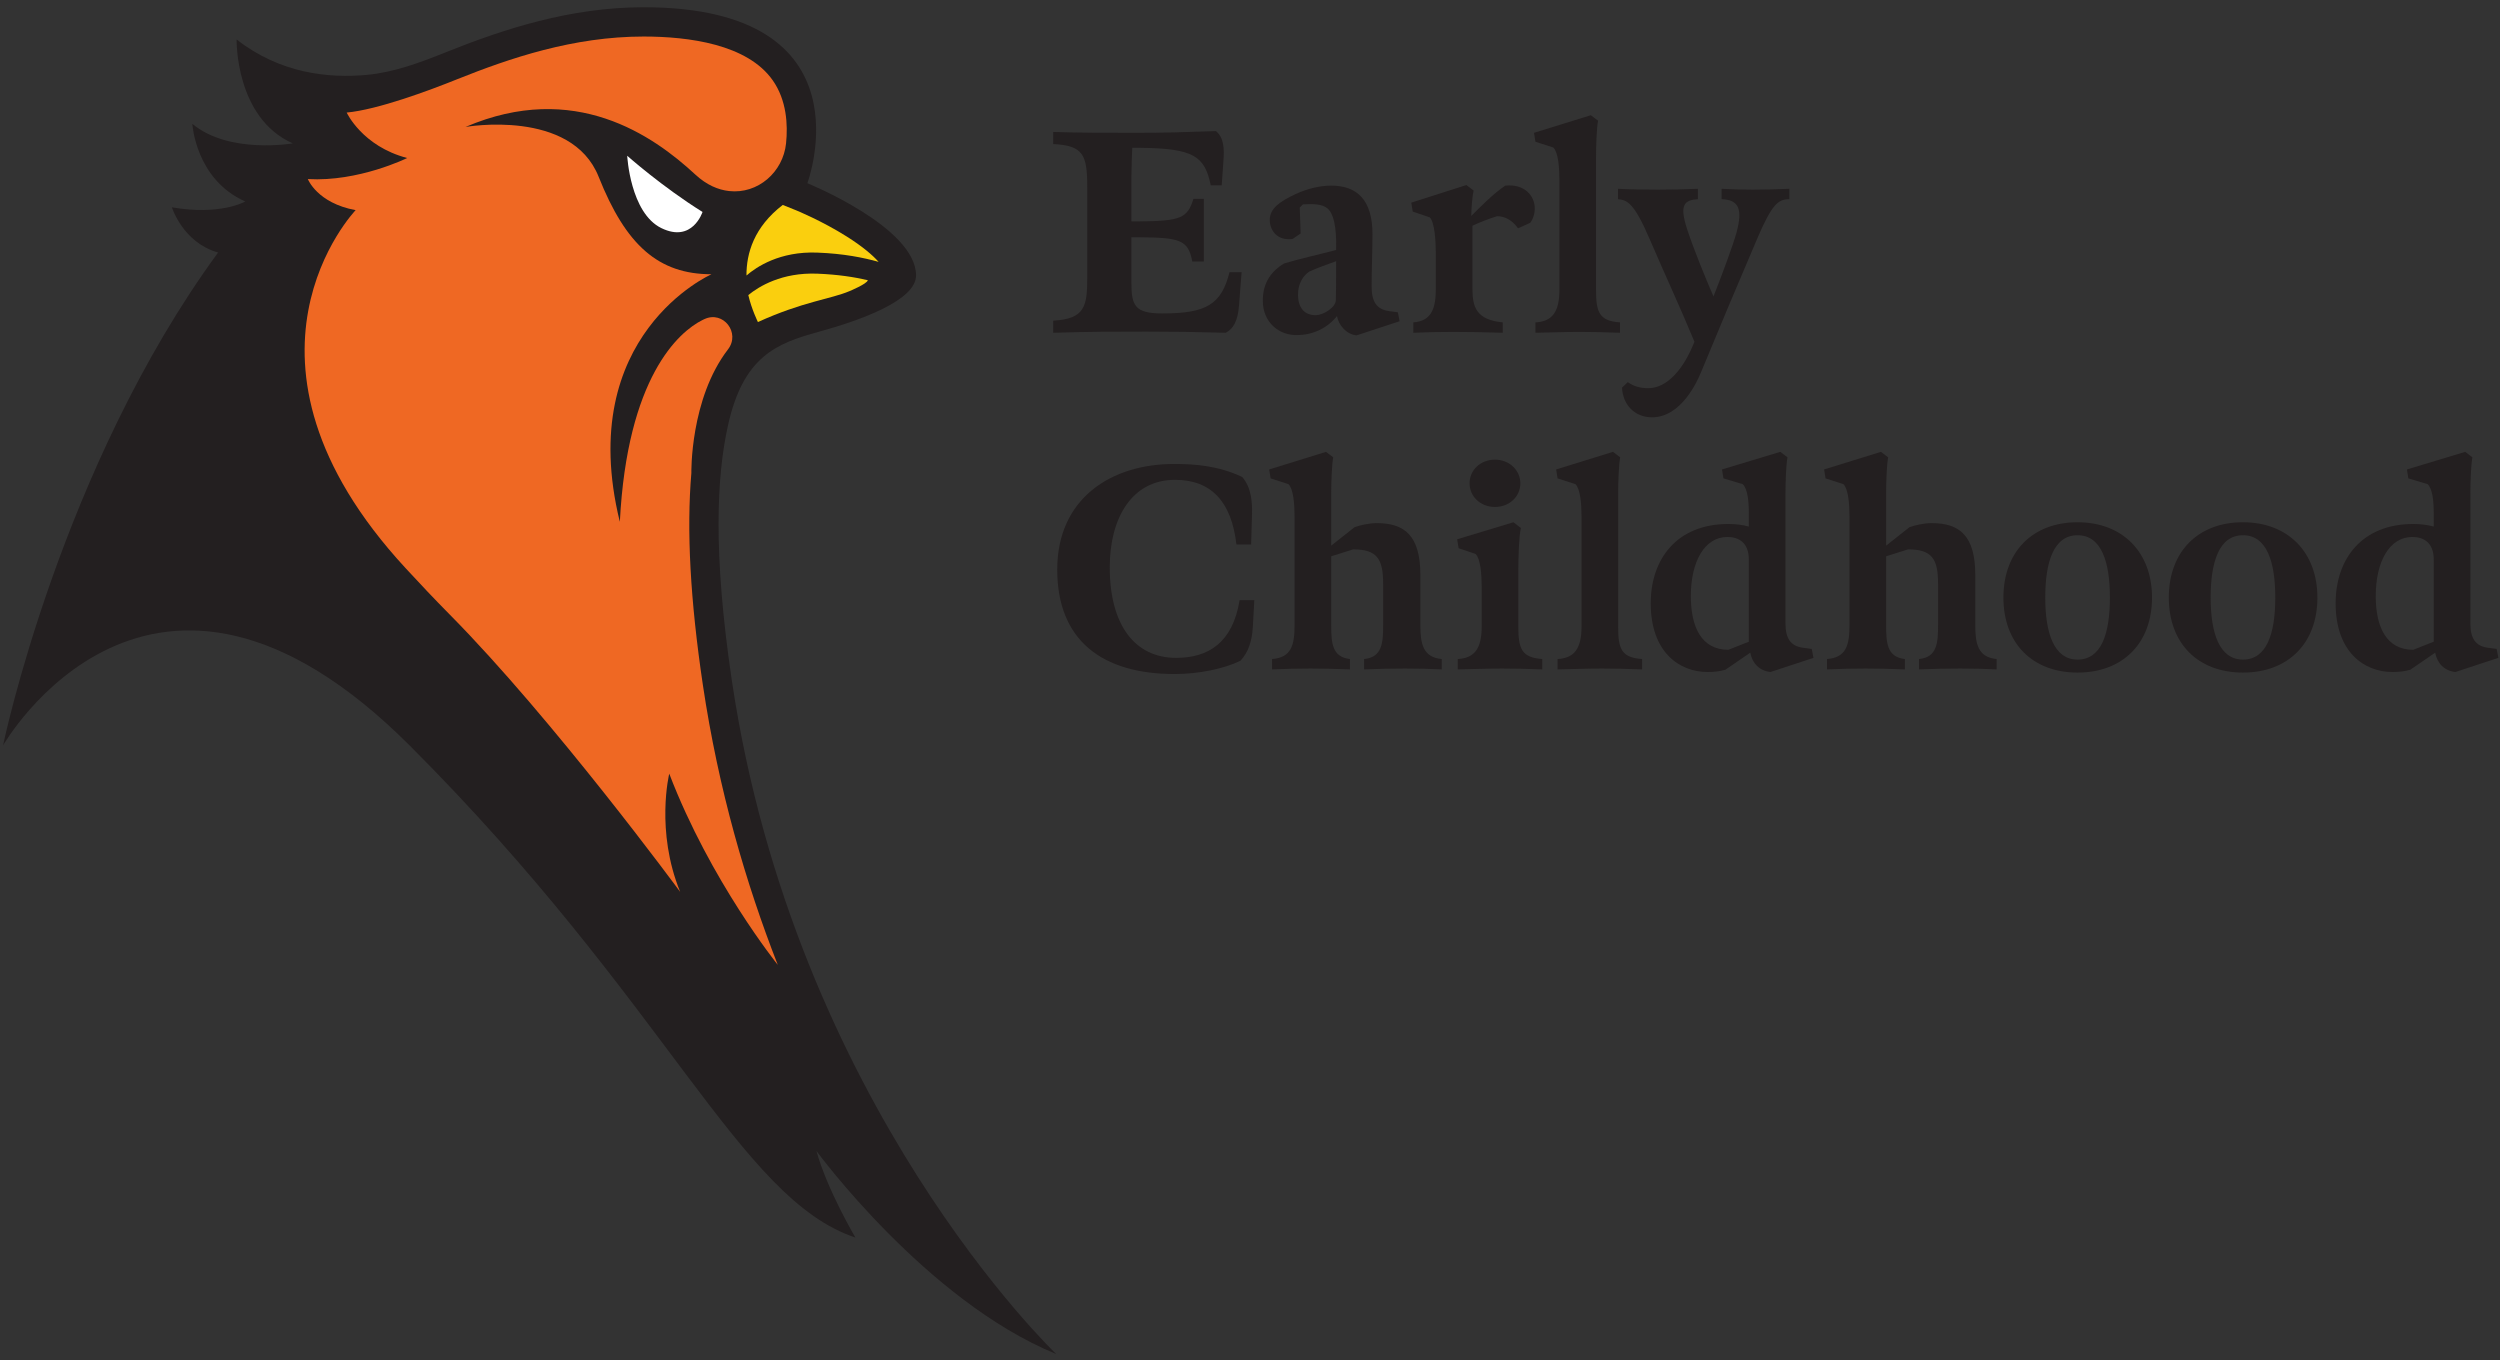 <?xml version="1.0" encoding="UTF-8" standalone="no"?>
<!DOCTYPE svg PUBLIC "-//W3C//DTD SVG 1.1//EN" "http://www.w3.org/Graphics/SVG/1.1/DTD/svg11.dtd">
<svg width="100%" height="100%" viewBox="0 0 419 228" version="1.1" xmlns="http://www.w3.org/2000/svg" xmlns:xlink="http://www.w3.org/1999/xlink" xml:space="preserve" xmlns:serif="http://www.serif.com/" style="fill-rule:evenodd;clip-rule:evenodd;stroke-linejoin:round;stroke-miterlimit:2;">
    <rect x="0" y="0" width="419" height="228" fill="#333333" stroke="none"/>
    <g transform="matrix(0.806,0,0,0.806,-18.036,-21.869)">
        <g>
            <g>
                <path d="M241.97,308.66C241.97,308.66 187.69,256.97 174.56,168.65C170.58,141.87 171.46,126.15 173.69,115.88C176.86,101.23 183.8,98.55 192.61,96.13C201.31,93.74 212.86,89.6 212.86,84.41C212.86,74.39 190.26,65.23 190.26,65.23C190.26,65.23 203.98,28.64 156.21,28.64C140.99,28.64 127.18,33.15 115.13,37.98C109.79,40.12 104.4,42.16 98.68,42.7C90.77,43.45 80.61,42.42 71.58,35.34C71.58,35.34 71.23,51.63 83.27,56.95C83.27,56.95 69.99,59.25 62.37,52.88C62.37,52.88 63.02,64.44 73.38,69.03C73.38,69.03 68.22,72.01 58.12,70.24C58.12,70.24 60.4,77.59 67.73,79.64C35.01,124.31 23.01,182.14 23.01,182.14C23.01,182.14 53.74,128.33 107.55,182.14C161.36,235.95 175.93,276.36 200.25,284.47C200.25,284.47 194.39,274.56 192.14,266.45C192.14,266.45 214.93,297.61 241.98,308.68L241.97,308.66Z" style="fill:rgb(35,31,32);fill-rule:nonzero;"/>
                <path d="M152.8,59.52C152.8,59.52 160.03,65.95 168.46,71.21C168.46,71.21 166.37,77.73 159.89,74.56C153.41,71.38 152.8,59.52 152.8,59.52Z" style="fill:white;fill-rule:nonzero;"/>
                <g>
                    <path d="M192.33,79.66C197.84,79.87 201.95,80.71 205.08,81.59C203.85,80.21 201.79,78.42 198.44,76.31C193.31,73.07 188.01,70.9 187.96,70.88L185.14,69.75C179.16,74.34 177.57,79.82 177.6,84.42C179.64,82.66 184.52,79.35 192.33,79.66Z" style="fill:rgb(250,207,14);fill-rule:nonzero;"/>
                    <path d="M202.84,85.4C200.05,84.75 196.62,84.21 192.33,84.04C184.97,83.75 180.2,86.68 177.98,88.49C178.67,91.46 179.98,94.1 179.98,94.1C189.41,89.81 195.08,89.35 199.05,87.66C199.05,87.66 202.7,86.15 202.83,85.4L202.84,85.4Z" style="fill:rgb(250,207,14);fill-rule:nonzero;"/>
                </g>
            </g>
            <path d="M151.25,135.58C141.76,96.73 170.33,84.16 170.33,84.16C159.29,84.16 152.52,78.13 146.86,63.89C141.19,49.64 119.18,53.53 119.18,53.53C141.84,43.82 158.19,55.31 166.93,63.4C169.33,65.63 171.75,66.61 173.98,66.86C179.96,67.53 185.21,62.94 185.83,56.95C186.23,53.05 185.96,47.98 183.07,43.85C177.79,36.31 165.55,34.73 156.2,34.73C141.58,34.73 128.37,39.23 117.39,43.63C111.52,45.99 100.93,49.93 94.47,50.54C94.47,50.54 97.68,57.54 107.05,59.99C107.05,59.99 96.97,64.98 86.39,64.37C86.39,64.37 88.32,69.36 96.33,70.83C96.33,70.83 66.58,101.83 106.72,145.28C109.62,148.43 112.68,151.67 115.96,154.99C137.39,176.65 163.81,212.59 163.81,212.59C158.63,199.9 161.54,188.01 161.54,188.01C170.11,210.4 184.11,227.77 184.11,227.77C177.49,210.85 171.77,191.31 168.53,169.55C165.91,151.93 165.12,137.39 166.14,125.49C166.14,125.49 165.84,110.08 173.76,99.78C176.4,96.34 172.77,91.66 168.85,93.49C168.72,93.55 168.6,93.61 168.47,93.67C163.46,96.15 152.81,105.64 151.27,135.59L151.25,135.58Z" style="fill:rgb(239,104,35);fill-rule:nonzero;"/>
            <path d="M257.82,57.87C257.76,58.71 257.64,62.85 257.64,63.87L257.64,73.17L259.08,73.17C267.9,73.11 269.28,72.51 270.54,68.49L272.7,68.49L272.7,81.51L270.3,81.51C269.46,76.95 267.66,76.53 259.02,76.47L257.64,76.47L257.64,85.89C257.64,90.69 258.36,92.31 264.06,92.31C273.12,92.31 276.36,90.51 278.04,83.73L280.56,83.73L280.02,90.63C279.78,93.99 278.76,95.55 277.26,96.33C270.72,96.15 266.7,96.09 260.76,96.09C253.56,96.09 249.36,96.09 241.38,96.33L241.38,93.81C247.98,93.45 248.46,90.81 248.46,84.87L248.46,65.91C248.46,59.25 247.56,57.39 241.38,57.09L241.38,54.57C246.66,54.75 252.3,54.75 258.66,54.75C264.42,54.75 268.5,54.63 275.22,54.39C276.9,55.77 276.96,58.05 276.78,60.57L276.42,65.67L274.14,65.67C272.88,59.61 270.66,57.99 259.44,57.87L257.82,57.87Z" style="fill:rgb(35,31,32);fill-rule:nonzero;"/>
            <path d="M304.47,96.87C302.37,96.69 300.69,94.71 300.39,92.85C298.41,95.37 295.41,96.75 292.29,96.81C288.33,96.99 284.97,94.11 284.97,89.73C284.91,85.83 286.89,83.43 289.35,81.93C292.95,80.85 296.61,80.07 300.21,79.11C300.33,74.19 299.67,71.55 298.41,70.47C297.27,69.51 295.29,69.51 293.31,69.63L292.65,70.29L292.83,75.69L291.15,76.83C287.85,77.25 286.41,74.91 286.41,72.87C286.41,70.47 288.51,69.03 291.81,67.47C294.33,66.33 296.85,65.73 299.19,65.73C304.53,65.73 307.77,68.67 307.77,75.81C307.77,78.93 307.59,83.67 307.59,86.67C307.59,89.85 308.61,91.47 311.25,91.83L313.05,92.07L313.41,93.93L304.47,96.87ZM295.95,92.67C297.63,92.67 300.15,90.99 300.15,89.55C300.21,87.69 300.21,85.35 300.21,81.45C298.41,82.11 296.43,82.77 294.63,83.61C293.43,84.39 292.23,86.07 292.29,88.53C292.35,91.29 293.73,92.67 295.95,92.67Z" style="fill:rgb(35,31,32);fill-rule:nonzero;"/>
            <path d="M316.26,96.33L316.26,94.17C320.28,93.87 320.94,90.93 320.94,87.09L320.94,79.83C320.94,77.25 320.7,73.35 319.68,72.33L316.14,71.13L315.84,69.27L327.3,65.61L328.8,66.75C328.56,67.83 328.32,70.29 328.32,72.03C330.12,70.23 333,67.29 335.4,65.73C339.48,65.31 341.52,67.95 341.52,70.47C341.52,71.85 340.98,72.99 340.56,73.47L338.04,74.61C336.84,72.93 335.34,72.09 333.66,72.09C331.92,72.63 329.82,73.47 328.56,74.07L328.56,87.21C328.56,91.05 329.4,93.63 334.86,94.17L334.86,96.33C331.26,96.21 327.54,96.15 324.6,96.15C321.66,96.15 318.84,96.21 316.26,96.33Z" style="fill:rgb(35,31,32);fill-rule:nonzero;"/>
            <path d="M341.66,94.17C345.08,93.99 346.64,92.07 346.64,87.45L346.64,64.53C346.64,61.95 346.4,58.83 345.38,57.81L341.66,56.61L341.36,54.75L353.18,51.09L354.68,52.23C354.38,53.79 354.26,57.51 354.26,59.73L354.26,87.45C354.26,92.07 354.92,93.87 359.24,94.17L359.24,96.33C355.64,96.21 353.84,96.15 350.9,96.15C347.96,96.15 344.72,96.27 341.66,96.33L341.66,94.17Z" style="fill:rgb(35,31,32);fill-rule:nonzero;"/>
            <path d="M394.46,68.55C392.12,68.55 390.86,69.63 387.92,76.41C383.96,85.65 379.88,95.37 376.16,104.37C375.32,106.47 371.96,113.91 365.9,113.91C362.36,113.91 359.84,111.39 359.66,107.73L360.86,106.59C362.06,107.43 363.32,107.85 365.12,107.85C369.14,107.85 372.56,103.71 374.72,98.19C371.66,90.81 368.3,83.61 365.48,77.01C362.12,69.15 360.68,68.73 358.82,68.55L358.82,66.39C360.86,66.51 364.28,66.57 367.1,66.57C369.92,66.57 372.68,66.51 375.44,66.39L375.44,68.55C372.56,68.73 371.54,69.75 373.22,74.85C374.6,79.05 377,84.93 378.68,88.77C380.36,84.57 382.82,77.91 383.48,75.45C384.8,70.53 383.9,68.67 380.36,68.55L380.36,66.39C383.06,66.51 384.2,66.57 386.78,66.57C388.94,66.57 391.88,66.51 394.46,66.39L394.46,68.55Z" style="fill:rgb(35,31,32);fill-rule:nonzero;"/>
            <path d="M266.64,167.29C251.58,167.29 242.22,160.33 242.22,145.57C242.22,130.81 253.38,123.61 266.52,123.61C270.6,123.61 275.58,123.91 280.68,126.31C282.6,128.53 282.78,131.53 282.72,134.05L282.54,140.35L279.48,140.35C278.46,131.47 274.26,126.91 266.7,126.91C257.76,126.91 253.14,134.83 253.14,145.09C253.14,157.27 258.48,163.93 266.94,163.93C273.54,163.93 278.7,160.87 280.14,151.93L283.2,151.93L282.9,157.39C282.72,160.63 281.88,162.85 280.32,164.53C276.84,166.21 271.68,167.29 266.64,167.29Z" style="fill:rgb(35,31,32);fill-rule:nonzero;"/>
            <path d="M304.05,136.75C305.07,136.39 306.93,135.91 308.67,135.91C314.49,135.91 317.73,138.55 317.73,146.71L317.73,157.15C317.73,160.99 318.27,163.81 322.17,164.17L322.17,166.33C319.83,166.21 317.49,166.15 314.55,166.15C311.61,166.15 309.09,166.21 306.03,166.33L306.03,164.17C309.81,163.81 309.99,160.81 309.99,157.03L309.99,148.51C309.99,143.29 308.67,141.37 303.75,141.37L299.19,142.81L299.19,157.03C299.19,160.87 299.37,163.75 303.09,164.17L303.09,166.33C299.61,166.21 297.87,166.15 294.93,166.15C291.99,166.15 289.77,166.21 286.89,166.33L286.89,164.17C290.91,163.87 291.57,161.29 291.57,157.09L291.57,134.53C291.57,131.95 291.33,128.83 290.31,127.81L286.59,126.61L286.29,124.75L298.11,121.09L299.61,122.23C299.31,123.79 299.19,127.51 299.19,129.73L299.19,140.59L304.05,136.75Z" style="fill:rgb(35,31,32);fill-rule:nonzero;"/>
            <path d="M343.08,166.33C339.48,166.21 337.68,166.15 334.74,166.15C331.8,166.15 328.56,166.27 325.5,166.33L325.5,164.17C328.92,163.99 330.48,162.07 330.48,157.45L330.48,149.17C330.48,146.59 330.24,143.35 329.22,142.33L325.68,141.13L325.38,139.27L337.08,135.73L338.64,136.93C338.22,138.49 338.1,143.35 338.1,145.57L338.1,157.45C338.1,162.01 338.76,163.87 343.08,164.17L343.08,166.33ZM338.52,127.63C338.52,130.39 336.24,132.55 333.24,132.55C330.24,132.55 327.96,130.39 327.96,127.63C327.96,124.87 330.24,122.71 333.24,122.71C336.24,122.71 338.52,124.93 338.52,127.63Z" style="fill:rgb(35,31,32);fill-rule:nonzero;"/>
            <path d="M346.26,164.17C349.68,163.99 351.24,162.07 351.24,157.45L351.24,134.53C351.24,131.95 351,128.83 349.98,127.81L346.26,126.61L345.96,124.75L357.78,121.09L359.28,122.23C358.98,123.79 358.86,127.51 358.86,129.73L358.86,157.45C358.86,162.07 359.52,163.87 363.84,164.17L363.84,166.33C360.24,166.21 358.44,166.15 355.5,166.15C352.56,166.15 349.32,166.27 346.26,166.33L346.26,164.17Z" style="fill:rgb(35,31,32);fill-rule:nonzero;"/>
            <path d="M365.63,152.59C365.63,143.35 371.09,136.09 381.77,136.09C383.27,136.09 384.77,136.27 386.03,136.63L386.03,133.93C386.03,131.35 385.79,128.83 384.77,127.81L380.75,126.61L380.45,124.75L392.57,121.09L394.07,122.23C393.77,123.79 393.65,127.51 393.65,129.73L393.65,156.73C393.65,159.85 394.67,161.47 397.31,161.83L399.11,162.07L399.47,163.93L390.53,166.87C388.31,166.63 386.75,165.13 386.33,162.85L381.17,166.39C379.97,166.75 378.77,166.87 377.45,166.87C371.57,166.87 365.63,162.73 365.63,152.59ZM386.03,160.57L386.03,143.47C386.03,139.87 383.81,138.79 381.59,138.79C376.79,138.79 373.97,143.95 373.97,151.09C373.97,157.63 376.25,162.25 381.77,162.25L386.03,160.57Z" style="fill:rgb(35,31,32);fill-rule:nonzero;"/>
            <path d="M419.44,136.75C420.46,136.39 422.32,135.91 424.06,135.91C429.88,135.91 433.12,138.55 433.12,146.71L433.12,157.15C433.12,160.99 433.66,163.81 437.56,164.17L437.56,166.33C435.22,166.21 432.88,166.15 429.94,166.15C427,166.15 424.48,166.21 421.42,166.33L421.42,164.17C425.2,163.81 425.38,160.81 425.38,157.03L425.38,148.51C425.38,143.29 424.06,141.37 419.14,141.37L414.58,142.81L414.58,157.03C414.58,160.87 414.76,163.75 418.48,164.17L418.48,166.33C415,166.21 413.26,166.15 410.32,166.15C407.38,166.15 405.16,166.21 402.28,166.33L402.28,164.17C406.3,163.87 406.96,161.29 406.96,157.09L406.96,134.53C406.96,131.95 406.72,128.83 405.7,127.81L401.98,126.61L401.68,124.75L413.5,121.09L415,122.23C414.7,123.79 414.58,127.51 414.58,129.73L414.58,140.59L419.44,136.75Z" style="fill:rgb(35,31,32);fill-rule:nonzero;"/>
            <path d="M469.87,151.39C469.87,160.93 463.75,166.99 454.39,166.99C445.03,166.99 438.97,160.93 438.97,151.39C438.97,141.85 445.03,135.73 454.39,135.73C463.75,135.73 469.87,141.97 469.87,151.39ZM461.11,151.39C461.11,144.01 459.37,138.43 454.39,138.43C449.41,138.43 447.67,144.01 447.67,151.39C447.67,158.77 449.47,164.29 454.39,164.29C459.31,164.29 461.11,158.95 461.11,151.39Z" style="fill:rgb(35,31,32);fill-rule:nonzero;"/>
            <path d="M504.26,151.39C504.26,160.93 498.14,166.99 488.78,166.99C479.42,166.99 473.36,160.93 473.36,151.39C473.36,141.85 479.42,135.73 488.78,135.73C498.14,135.73 504.26,141.97 504.26,151.39ZM495.5,151.39C495.5,144.01 493.76,138.43 488.78,138.43C483.8,138.43 482.06,144.01 482.06,151.39C482.06,158.77 483.86,164.29 488.78,164.29C493.7,164.29 495.5,158.95 495.5,151.39Z" style="fill:rgb(35,31,32);fill-rule:nonzero;"/>
            <path d="M508.05,152.59C508.05,143.35 513.51,136.09 524.19,136.09C525.69,136.09 527.19,136.27 528.45,136.63L528.45,133.93C528.45,131.35 528.21,128.83 527.19,127.81L523.17,126.61L522.87,124.75L534.99,121.09L536.49,122.23C536.19,123.79 536.07,127.51 536.07,129.73L536.07,156.73C536.07,159.85 537.09,161.47 539.73,161.83L541.53,162.07L541.89,163.93L532.95,166.87C530.73,166.63 529.17,165.13 528.75,162.85L523.59,166.39C522.39,166.75 521.19,166.87 519.87,166.87C513.99,166.87 508.05,162.73 508.05,152.59ZM528.45,160.57L528.45,143.47C528.45,139.87 526.23,138.79 524.01,138.79C519.21,138.79 516.39,143.95 516.39,151.09C516.39,157.63 518.67,162.25 524.19,162.25L528.45,160.57Z" style="fill:rgb(35,31,32);fill-rule:nonzero;"/>
        </g>
    </g>
</svg>
